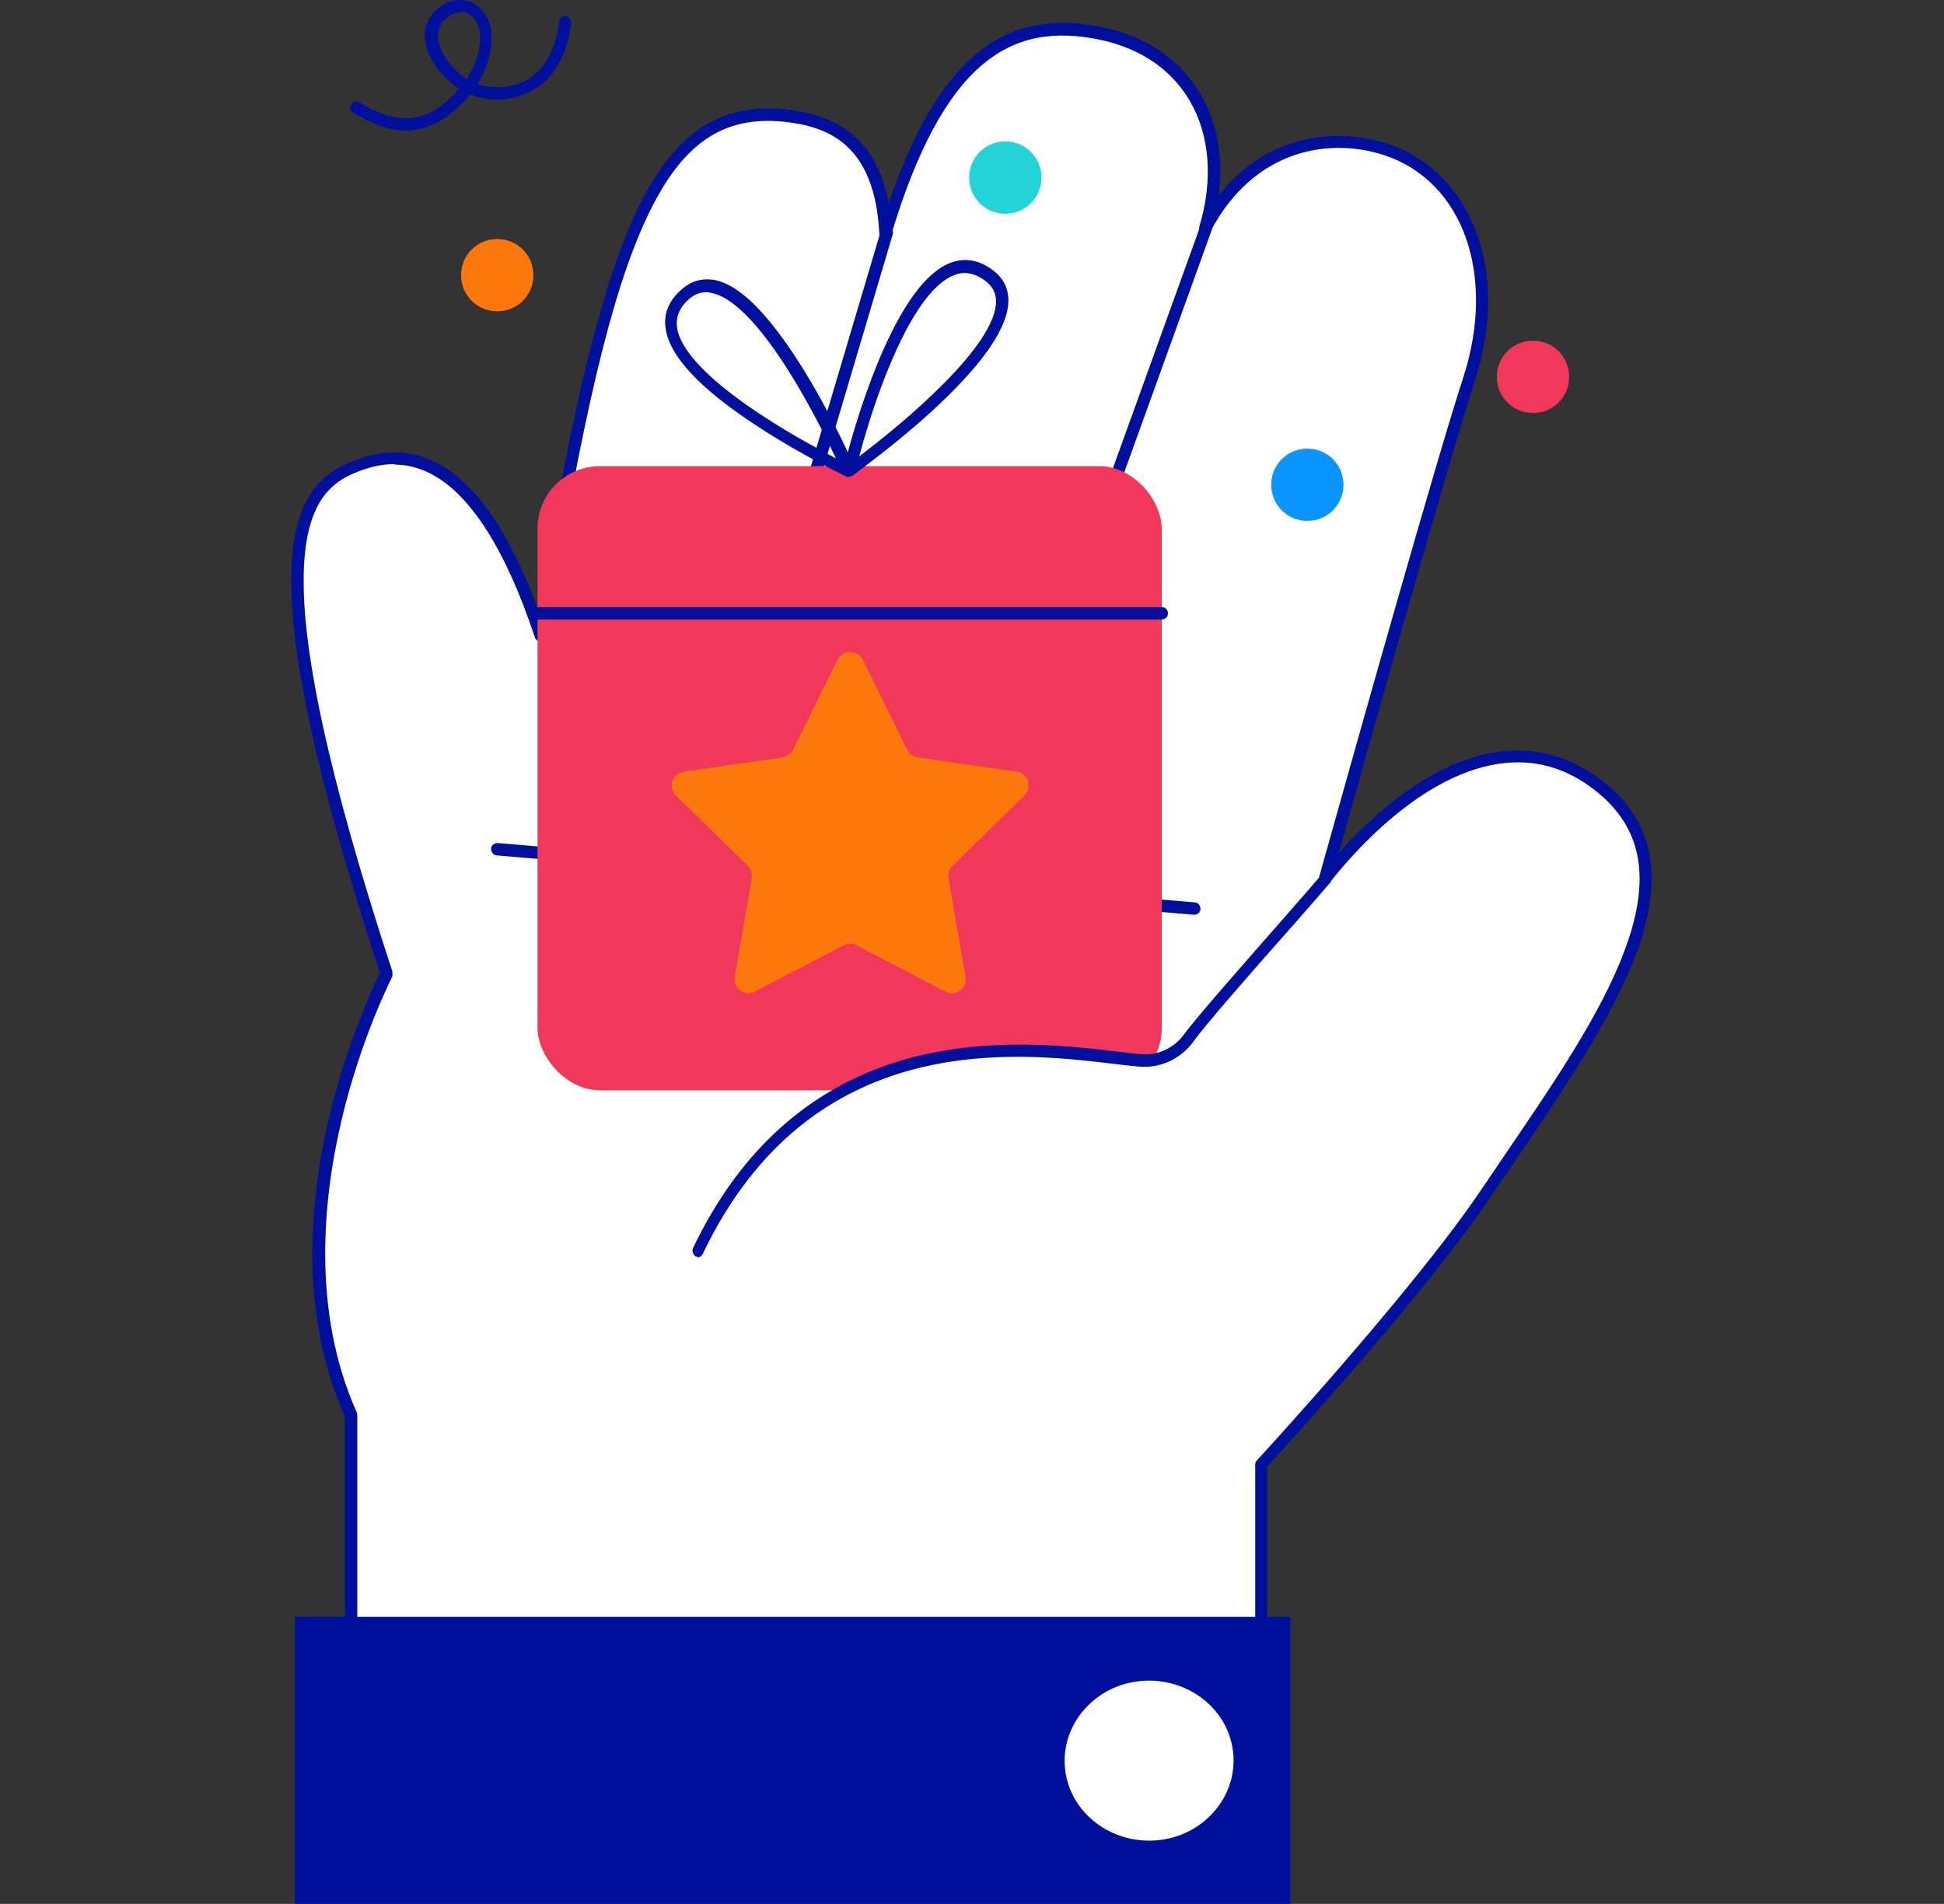<?xml version="1.0" encoding="UTF-8"?>
<svg xmlns="http://www.w3.org/2000/svg" id="Layer_1" data-name="Layer 1" width="376.5" height="368.8" version="1.1" viewBox="0 0 376.5 368.8">
  <rect x="0" y="0" width="376.5" height="368.8" fill="#333333" stroke="none"/>
  <defs>
    <style>
      .cls-1 {
        fill: #22d3d8;
      }

      .cls-1, .cls-2, .cls-3, .cls-4, .cls-5, .cls-6 {
        stroke-width: 0px;
      }

      .cls-2 {
        fill: #f2385a;
      }

      .cls-3 {
        fill: #fff;
      }

      .cls-4 {
        fill: #01109c;
      }

      .cls-5 {
        fill: #fd780c;
      }

      .cls-6 {
        fill: #0b95ff;
      }
    </style>
  </defs>
  <path class="cls-3" d="M74.9,188.5s-24.3,46.9-6.9,85.5v83.3l176.2-3.6v-70.3c0,0,30.1-32.5,43.4-52.3,21.2-31.2,43.5-60.9,23.1-78.3-20.1-17.1-43.3,3.5-53.9,17.2,8.4-30,23-81.7,27.8-96.7,7-21.5-1-39.4-16-44.5-8.8-3-25.3-3-35.1,15.1,5.4-18.1-2.6-33.7-19.7-37.5-18.4-4.1-32,4.5-42.3,38.5-.9-16.6-9-21.6-19.3-22.7-24.3-2.6-34.6,20.7-47.4,100.7-11-33.2-24.3-36.7-34.6-33.1-11.9,4.1-23,14.5,4.6,98.7Z"></path>
  <path class="cls-4" d="M68,358.5c-.3,0-.6-.1-.8-.3-.2-.2-.4-.5-.4-.8v-83c-4-8.9-6.1-19-6.3-29.9-.1-8.8.9-18.2,3.2-27.9,3.5-14.7,8.7-25.8,9.9-28.1-12.4-37.9-18-63.8-17.1-79.4.8-14.2,6.9-18.2,13.3-20.3,5.1-1.8,10-1.5,14.5.7,7.7,3.8,14.4,13.5,20,28.8,6.5-39.7,12.2-62.8,18.8-77,3.7-7.9,7.8-13.3,12.6-16.5,4.6-3.1,10.1-4.3,16.6-3.6,11.4,1.2,17.8,7.1,19.8,18.2,4.7-13.8,10.2-23.3,16.8-28.8,6.8-5.8,15.1-7.5,25.2-5.2,8.2,1.8,14.5,6.3,18.4,12.8,3.3,5.6,4.5,12.5,3.5,19.8,4-5.3,9.1-8.8,15-10.5,8.1-2.4,15.2-.5,17.9.4,7.8,2.6,13.8,8.6,16.9,16.8,3.3,8.5,3.2,18.6-.2,29.2-4.6,14.1-17.9,61.2-26.3,91.3,6.3-7.1,18.3-18.3,31.9-19.7,7.3-.7,14.1,1.5,20.2,6.6,4.8,4.1,7.6,9.1,8.3,14.9.6,5.2-.3,11.1-2.9,18-4.8,12.6-14.3,26.6-24.4,41.4-1.3,1.9-2.6,3.8-3.8,5.6-12.5,18.5-39.9,48.5-43.2,52.1v69.8c0,.6-.6,1.2-1.2,1.2l-176.2,3.6s0,0,0,0ZM76.5,89.9c-1.9,0-3.8.3-5.9,1-5.3,1.8-10.9,4.8-11.7,18.3-.9,15.3,4.7,41.2,17.1,79,0,.3,0,.6,0,.9,0,.1-6.1,11.8-9.9,28.1-3.5,14.9-5.8,36.8,3,56.4,0,.2.1.3.1.5v82.1l173.9-3.5v-69.1c0-.3.2-.6.4-.8.3-.3,30.1-32.7,43.2-52.1,1.3-1.9,2.6-3.8,3.8-5.6,10-14.7,19.5-28.5,24.1-40.9,5.1-13.5,3.6-23.2-4.7-30.3-5.5-4.7-11.7-6.8-18.4-6.1-16,1.6-30,18.1-33.9,23.1-.3.4-1,.6-1.5.3-.5-.3-.8-.8-.6-1.4,8.3-29.7,23-81.7,27.9-96.7,6.4-19.8,0-37.9-15.2-43-10.1-3.4-25-1.7-33.7,14.6-.3.5-.9.8-1.5.5-.6-.2-.9-.8-.7-1.4,2.7-9,2-17.7-1.9-24.3-3.5-6-9.4-10-16.9-11.7-9.5-2.1-16.9-.6-23.2,4.7-7,5.9-12.8,16.7-17.7,33-.2.5-.7.9-1.3.8-.6,0-1-.5-1-1.1-.9-17.5-10.2-20.7-18.3-21.6-12.1-1.3-20.1,4.3-26.8,18.7-6.8,14.5-12.5,38.7-19.3,81,0,.5-.5.9-1.1,1-.5,0-1-.3-1.2-.8-5.7-17.2-12.6-27.9-20.3-31.8-2.2-1.1-4.5-1.7-6.9-1.7Z"></path>
  <path class="cls-4" d="M231.3,177.2c-.1,0-135.1-11.5-135.1-11.5-.6,0-1.1-.6-1.1-1.3,0-.6.6-1.1,1.3-1.1l135,11.5c.6,0,1.1.6,1.1,1.3,0,.6-.6,1.1-1.2,1.1Z"></path>
  <g>
    <rect class="cls-4" x="57.1" y="313.2" width="192.8" height="55.6"></rect>
    <path class="cls-3" d="M210.6,330.5c-6.2,6.3-5.8,16.1.8,21.9,6.6,5.8,17,5.5,23.1-.8,6.2-6.3,5.8-16.1-.8-21.9-6.6-5.8-17-5.5-23.1.8Z"></path>
  </g>
  <path class="cls-4" d="M189,168.8c-.1,0-.3,0-.4,0-.6-.2-.9-.9-.7-1.5l44.6-123.6c.2-.6.9-.9,1.5-.7.6.2.9.9.7,1.5l-44.6,123.6c-.2.5-.6.8-1.1.8Z"></path>
  <path class="cls-4" d="M135.3,168.8c-.1,0-.2,0-.3,0-.6-.2-1-.8-.8-1.5l36.4-122.6c.2-.6.8-1,1.5-.8.6.2,1,.8.8,1.5l-36.4,122.6c-.2.5-.6.8-1.1.8Z"></path>
  <rect class="cls-2" x="104.1" y="90.3" width="120.9" height="120.9" rx="12.1" ry="12.1"></rect>
  <path class="cls-4" d="M164.4,92.4c-.2,0-.3,0-.5-.1,0,0-8.4-4-16.7-9.4-11.5-7.4-17.6-13.9-18.3-19.4-.4-2.9.7-5.4,3.3-7.6,1.9-1.6,4.1-2.1,6.5-1.6,5.2,1.2,11.3,7.8,18.2,19.4,3.2,5.4,5.8,10.7,7.3,13.9,2.4-8.9,9.8-32.9,19.9-36.7,2.7-1,5.4-.6,8,1.3,2.1,1.5,3.2,3.5,3.2,6,0,5.3-5.1,12.6-15.2,21.8-7.4,6.7-14.9,12-14.9,12.1-.2.1-.4.2-.7.2ZM136.8,56.6c-1.2,0-2.2.4-3.2,1.2-1.9,1.6-2.7,3.4-2.5,5.5.6,4.7,6.6,10.8,17.3,17.7,5.2,3.4,10.4,6.1,13.5,7.8-1.5-3.2-4.1-8.4-7.2-13.7-6.4-10.9-12.2-17.3-16.7-18.3-.4-.1-.8-.2-1.3-.2ZM186.8,52.9c-.7,0-1.3.1-2,.4-4.5,1.7-9.2,8.8-13.7,20.5-2.2,5.7-3.8,11.3-4.7,14.6,9.3-7,26.5-21.6,26.5-30,0-1.7-.7-3-2.2-4.1-1.3-.9-2.5-1.4-3.8-1.4Z"></path>
  <path class="cls-4" d="M225,120h-120.9c-.7,0-1.2-.5-1.2-1.2s.5-1.2,1.2-1.2h120.9c.7,0,1.2.5,1.2,1.2s-.5,1.2-1.2,1.2Z"></path>
  <path class="cls-5" d="M162.2,127.8l-8.6,17.4c-.4.8-1.2,1.4-2,1.5l-19.2,2.8c-2.2.3-3.1,3-1.5,4.6l13.9,13.6c.6.6.9,1.5.8,2.4l-3.3,19.1c-.4,2.2,1.9,3.9,3.9,2.9l17.2-9c.8-.4,1.7-.4,2.5,0l17.2,9c2,1,4.3-.6,3.9-2.9l-3.3-19.1c-.2-.9.1-1.8.8-2.4l13.9-13.6c1.6-1.6.7-4.3-1.5-4.6l-19.2-2.8c-.9-.1-1.6-.7-2-1.5l-8.6-17.4c-1-2-3.9-2-4.9,0Z"></path>
  <path class="cls-2" d="M289.9,73c0,3.9,3.1,7,7,7s7-3.1,7-7-3.1-7-7-7-7,3.1-7,7Z"></path>
  <path class="cls-6" d="M246.2,93.9c0,3.9,3.1,7,7,7s7-3.1,7-7-3.1-7-7-7-7,3.1-7,7Z"></path>
  <path class="cls-5" d="M89.3,53.3c0,3.9,3.1,7,7,7s7-3.1,7-7-3.1-7-7-7-7,3.1-7,7Z"></path>
  <path class="cls-1" d="M187.7,34.4c0,3.9,3.1,7,7,7s7-3.1,7-7-3.1-7-7-7-7,3.1-7,7Z"></path>
  <path class="cls-4" d="M78.7,25.3c-3.2,0-6.6-1.2-10.3-3.5-.6-.3-.7-1.1-.4-1.6.3-.6,1.1-.7,1.6-.4,5.9,3.7,10.7,4.1,15.1,1.2,1.5-1,3-2.3,4.2-3.8-3.2-2.1-6.2-5.9-6.6-9.6-.2-1.9.3-4.6,3.4-6.6,1.7-1.1,3.9-1.3,5.7-.5,1.9.9,3.3,2.9,3.7,5.3.5,3.6-.7,7.3-2.6,10.5,4.3,1.4,9.2.3,12-2.8,3.4-3.7,3.8-9.3,3.8-9.3,0-.6.6-1.1,1.2-1.1.6,0,1.1.6,1.1,1.2,0,.3-.4,6.4-4.4,10.8-3.6,4-9.9,5.3-15.2,3.2-1.5,1.9-3.3,3.5-5.1,4.7-2.3,1.5-4.8,2.3-7.3,2.3ZM89.3,2.4c-.7,0-1.5.2-2.1.6-1.8,1.1-2.5,2.6-2.4,4.4.3,2.9,2.9,6.2,5.6,7.9,1.8-2.8,2.9-6,2.5-9.2-.2-1.3-.9-2.9-2.3-3.5-.4-.2-.8-.3-1.3-.3Z"></path>
  <path class="cls-3" d="M135.3,242.3c23.2-48.7,70-38.3,85.6-36.9,3.7.3,9.4-4.3,9.4-4.3l41.1,2.7-106.8,84.6-29.3-46.1Z"></path>
  <path class="cls-4" d="M135.3,243.5c-.2,0-.3,0-.5-.1-.6-.3-.8-1-.6-1.6,9.3-19.5,23.5-31.9,42.2-36.9,15.5-4.1,30.8-2.3,40-1.2,1.8.2,3.3.4,4.6.5,3.2.3,6.4-1.2,8.3-3.8,2.2-3.1,12.1-14.3,19.2-22.4,3.7-4.2,6.8-7.8,7.3-8.4.4-.5,1.1-.6,1.6-.2.5.4.6,1.1.2,1.6-.5.6-3,3.5-7.4,8.5-7.2,8.1-17,19.3-19.1,22.3-2.4,3.3-6.4,5.2-10.5,4.8-1.4-.1-2.9-.3-4.7-.5-19.1-2.3-58.9-7-79.8,36.8-.2.4-.6.7-1.1.7Z"></path>
</svg>
